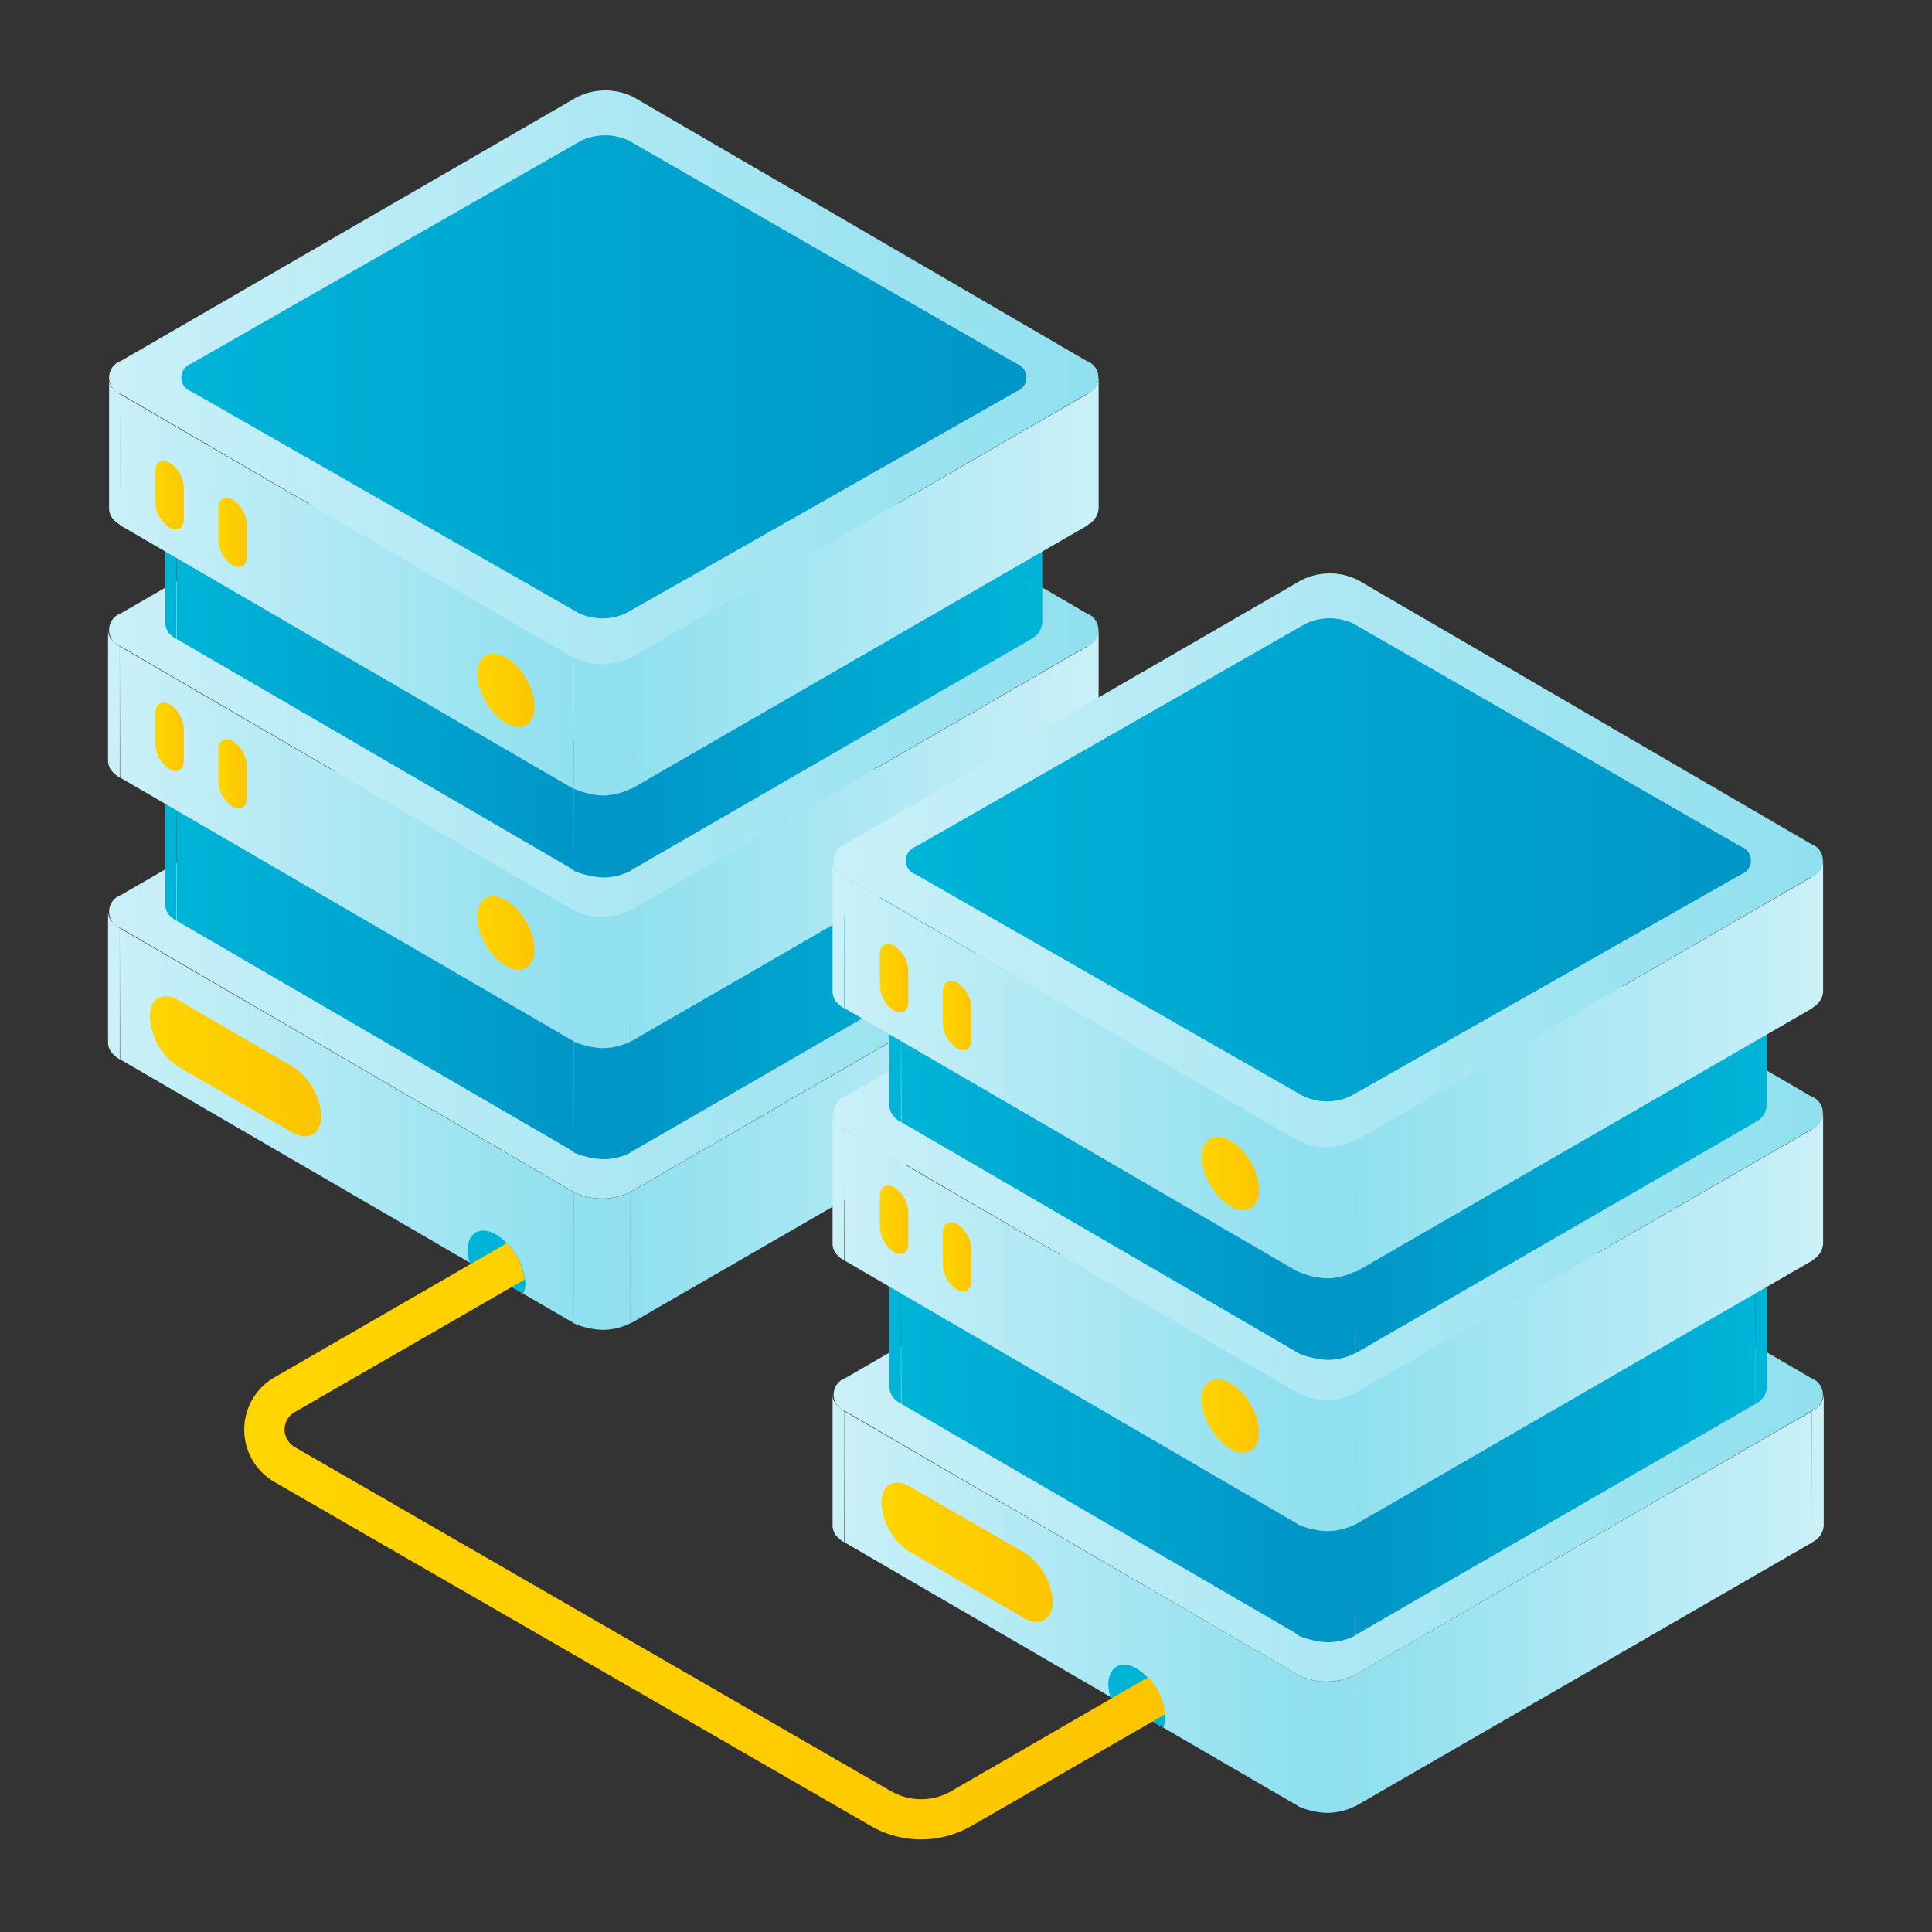 <svg id="Layer_1" data-name="Layer 1" xmlns="http://www.w3.org/2000/svg" xmlns:xlink="http://www.w3.org/1999/xlink" viewBox="0 0 96 96"><rect x="0" y="0" width="96" height="96" fill="#333333" stroke="none"/><defs><style>.cls-1{fill:#fdfcdc;}.cls-2{fill:url(#linear-gradient);}.cls-3{fill:url(#linear-gradient-2);}.cls-4{fill:url(#linear-gradient-3);}.cls-5{fill:#90e0ef;}.cls-6{fill:#caf0f8;}.cls-7{fill:#fed9b7;}.cls-8{fill:url(#linear-gradient-4);}.cls-9{fill:url(#linear-gradient-5);}.cls-10{fill:#0096c7;}.cls-11{fill:#00b4d8;}.cls-12{fill:url(#linear-gradient-6);}.cls-13{fill:url(#linear-gradient-7);}.cls-14{fill:url(#linear-gradient-8);}.cls-15{fill:url(#linear-gradient-9);}.cls-16{fill:url(#linear-gradient-10);}.cls-17{fill:url(#linear-gradient-11);}.cls-18{fill:url(#linear-gradient-12);}.cls-19{fill:url(#linear-gradient-13);}.cls-20{fill:url(#linear-gradient-14);}.cls-21{fill:url(#linear-gradient-15);}.cls-22{fill:url(#linear-gradient-16);}.cls-23{fill:url(#linear-gradient-17);}.cls-24{fill:url(#linear-gradient-18);}.cls-25{fill:url(#linear-gradient-19);}.cls-26{fill:url(#linear-gradient-20);}.cls-27{fill:url(#linear-gradient-21);}.cls-28{fill:url(#linear-gradient-22);}.cls-29{fill:url(#linear-gradient-23);}.cls-30{fill:url(#linear-gradient-24);}.cls-31{fill:url(#linear-gradient-25);}.cls-32{fill:url(#linear-gradient-26);}.cls-33{fill:url(#linear-gradient-27);}.cls-34{fill:url(#linear-gradient-28);}.cls-35{fill:url(#linear-gradient-29);}.cls-36{fill:url(#linear-gradient-30);}.cls-37{fill:url(#linear-gradient-31);}.cls-38{fill:url(#linear-gradient-32);}.cls-39{fill:url(#linear-gradient-33);}.cls-40{fill:url(#linear-gradient-34);}.cls-41{fill:url(#linear-gradient-35);}.cls-42{fill:url(#linear-gradient-36);}.cls-43{fill:url(#linear-gradient-37);}.cls-44{fill:url(#linear-gradient-38);}.cls-45{fill:url(#linear-gradient-39);}.cls-46{fill:url(#linear-gradient-40);}.cls-47{fill:url(#linear-gradient-41);}.cls-48{fill:url(#linear-gradient-42);}.cls-49{fill:url(#linear-gradient-43);}</style><linearGradient id="linear-gradient" x1="150.06" y1="55.93" x2="127.49" y2="55.93" gradientTransform="matrix(-1, 0, 0, 1, 156.01, 0)" gradientUnits="userSpaceOnUse"><stop offset="0" stop-color="#caf0f8"/><stop offset="1" stop-color="#90e0ef"/></linearGradient><linearGradient id="linear-gradient-2" x1="101.96" y1="55.93" x2="124.68" y2="55.93" xlink:href="#linear-gradient"/><linearGradient id="linear-gradient-3" x1="150.64" y1="45.3" x2="101.39" y2="45.3" xlink:href="#linear-gradient"/><linearGradient id="linear-gradient-4" x1="147.24" y1="48.24" x2="127.48" y2="48.24" gradientTransform="matrix(-1, 0, 0, 1, 156.01, 0)" gradientUnits="userSpaceOnUse"><stop offset="0" stop-color="#00b4d8"/><stop offset="1" stop-color="#0096c7"/></linearGradient><linearGradient id="linear-gradient-5" x1="104.78" y1="48.24" x2="124.67" y2="48.24" xlink:href="#linear-gradient-4"/><linearGradient id="linear-gradient-6" x1="150.06" y1="41.93" x2="127.49" y2="41.93" xlink:href="#linear-gradient"/><linearGradient id="linear-gradient-7" x1="101.96" y1="41.93" x2="124.68" y2="41.93" xlink:href="#linear-gradient"/><linearGradient id="linear-gradient-8" x1="150.64" y1="31.3" x2="101.39" y2="31.3" xlink:href="#linear-gradient"/><linearGradient id="linear-gradient-9" x1="147.24" y1="34.24" x2="127.48" y2="34.24" xlink:href="#linear-gradient-4"/><linearGradient id="linear-gradient-10" x1="104.78" y1="34.24" x2="124.67" y2="34.24" xlink:href="#linear-gradient-4"/><linearGradient id="linear-gradient-11" x1="150.06" y1="29.39" x2="127.49" y2="29.39" xlink:href="#linear-gradient"/><linearGradient id="linear-gradient-12" x1="101.96" y1="29.39" x2="124.68" y2="29.39" xlink:href="#linear-gradient"/><linearGradient id="linear-gradient-13" x1="150.64" y1="18.76" x2="101.39" y2="18.76" xlink:href="#linear-gradient"/><linearGradient id="linear-gradient-14" x1="7.45" y1="52.97" x2="15.96" y2="52.97" gradientUnits="userSpaceOnUse"><stop offset="0" stop-color="#ffd500"/><stop offset="1" stop-color="#fdc500"/></linearGradient><linearGradient id="linear-gradient-15" x1="23.72" y1="46.36" x2="26.55" y2="46.36" gradientTransform="translate(26.7 -6.35) rotate(30.16)" xlink:href="#linear-gradient-14"/><linearGradient id="linear-gradient-16" x1="23.72" y1="34.3" x2="26.55" y2="34.3" gradientTransform="translate(20.64 -7.98) rotate(30.16)" xlink:href="#linear-gradient-14"/><linearGradient id="linear-gradient-17" x1="10.85" y1="38.45" x2="12.27" y2="38.45" xlink:href="#linear-gradient-14"/><linearGradient id="linear-gradient-18" x1="7.72" y1="36.63" x2="9.14" y2="36.63" xlink:href="#linear-gradient-14"/><linearGradient id="linear-gradient-19" x1="10.85" y1="26.46" x2="12.27" y2="26.46" xlink:href="#linear-gradient-14"/><linearGradient id="linear-gradient-20" x1="7.72" y1="24.63" x2="9.14" y2="24.63" xlink:href="#linear-gradient-14"/><linearGradient id="linear-gradient-21" x1="9" y1="18.76" x2="51" y2="18.76" gradientTransform="matrix(1, 0, 0, 1, 0, 0)" xlink:href="#linear-gradient-4"/><linearGradient id="linear-gradient-22" x1="114.06" y1="79.93" x2="91.49" y2="79.93" xlink:href="#linear-gradient"/><linearGradient id="linear-gradient-23" x1="65.96" y1="79.93" x2="88.68" y2="79.93" xlink:href="#linear-gradient"/><linearGradient id="linear-gradient-24" x1="114.64" y1="69.3" x2="65.39" y2="69.3" xlink:href="#linear-gradient"/><linearGradient id="linear-gradient-25" x1="111.24" y1="72.24" x2="91.48" y2="72.24" xlink:href="#linear-gradient-4"/><linearGradient id="linear-gradient-26" x1="68.78" y1="72.24" x2="88.67" y2="72.24" xlink:href="#linear-gradient-4"/><linearGradient id="linear-gradient-27" x1="65.96" y1="65.93" x2="88.68" y2="65.93" xlink:href="#linear-gradient"/><linearGradient id="linear-gradient-28" x1="114.64" y1="55.3" x2="65.39" y2="55.3" xlink:href="#linear-gradient"/><linearGradient id="linear-gradient-29" x1="111.24" y1="58.24" x2="91.48" y2="58.24" xlink:href="#linear-gradient-4"/><linearGradient id="linear-gradient-30" x1="68.78" y1="58.24" x2="88.67" y2="58.24" xlink:href="#linear-gradient-4"/><linearGradient id="linear-gradient-31" x1="65.96" y1="53.39" x2="88.68" y2="53.39" xlink:href="#linear-gradient"/><linearGradient id="linear-gradient-32" x1="114.64" y1="42.76" x2="65.39" y2="42.76" xlink:href="#linear-gradient"/><linearGradient id="linear-gradient-33" x1="111.01" y1="42.76" x2="69.01" y2="42.76" xlink:href="#linear-gradient-4"/><linearGradient id="linear-gradient-34" x1="114.06" y1="65.93" x2="91.49" y2="65.93" xlink:href="#linear-gradient"/><linearGradient id="linear-gradient-35" x1="114.06" y1="53.39" x2="91.49" y2="53.39" xlink:href="#linear-gradient"/><linearGradient id="linear-gradient-36" x1="59.72" y1="70.36" x2="62.55" y2="70.36" gradientTransform="translate(43.63 -21.19) rotate(30.16)" xlink:href="#linear-gradient-14"/><linearGradient id="linear-gradient-37" x1="59.72" y1="58.3" x2="62.55" y2="58.3" gradientTransform="translate(37.57 -22.82) rotate(30.16)" xlink:href="#linear-gradient-14"/><linearGradient id="linear-gradient-38" x1="46.85" y1="50.46" x2="48.27" y2="50.46" xlink:href="#linear-gradient-14"/><linearGradient id="linear-gradient-39" x1="43.72" y1="48.63" x2="45.14" y2="48.63" xlink:href="#linear-gradient-14"/><linearGradient id="linear-gradient-40" x1="46.85" y1="62.45" x2="48.27" y2="62.45" xlink:href="#linear-gradient-14"/><linearGradient id="linear-gradient-41" x1="43.72" y1="60.63" x2="45.14" y2="60.63" xlink:href="#linear-gradient-14"/><linearGradient id="linear-gradient-42" x1="12.14" y1="76.6" x2="57.91" y2="76.6" xlink:href="#linear-gradient-14"/><linearGradient id="linear-gradient-43" x1="43.8" y1="77.13" x2="52.31" y2="77.13" xlink:href="#linear-gradient-14"/></defs><path class="cls-1" d="M54,46.12l0,6.52a1,1,0,0,0,.59-.83l0-6.52a1,1,0,0,1-.59.83"/><polygon class="cls-2" points="5.95 46.12 5.97 52.64 28.52 65.75 28.5 59.23 5.95 46.12"/><polygon class="cls-3" points="31.33 59.23 31.35 65.75 54.05 52.64 54.03 46.12 31.33 59.23"/><path class="cls-4" d="M6,44.48a.87.87,0,0,0,0,1.64L28.5,59.22a3.14,3.14,0,0,0,2.83,0L54,46.12a.87.87,0,0,0,0-1.64L31.49,31.37a3.14,3.14,0,0,0-2.83,0Z"/><path class="cls-5" d="M29.9,59.56a3,3,0,0,0,1.43-.34l0,6.53a3.14,3.14,0,0,1-1.4.33,3.86,3.86,0,0,1-1.43-.33l0-6.53A3,3,0,0,0,29.9,59.56Z"/><path class="cls-6" d="M5.52,45.74a1.64,1.64,0,0,0,.43.38l0,6.52a1.62,1.62,0,0,1-.43-.37.86.86,0,0,1-.15-.44l0-6.53A.73.73,0,0,0,5.52,45.74Z"/><path class="cls-7" d="M51.81,44.94V38.42a1,1,0,0,1-.59.82l0,6.52A1,1,0,0,0,51.81,44.94Z"/><polygon class="cls-8" points="8.77 39.24 8.79 45.76 28.53 57.24 28.51 50.71 8.77 39.24"/><polygon class="cls-9" points="31.34 50.71 31.36 57.24 51.23 45.76 51.21 39.24 31.34 50.71"/><path class="cls-10" d="M29.22,51a6.28,6.28,0,0,0,.72.08,3.45,3.45,0,0,0,.72-.08,4.39,4.39,0,0,0,.68-.26l0,6.53a3,3,0,0,1-1.43.33,4.43,4.43,0,0,1-1.4-.33l0-6.53A3.58,3.58,0,0,0,29.22,51Z"/><path class="cls-11" d="M8.35,38.87a1.73,1.73,0,0,0,.42.37l0,6.52a1.56,1.56,0,0,1-.4-.33A1,1,0,0,1,8.21,45V38.43A.89.89,0,0,0,8.35,38.87Z"/><path class="cls-6" d="M54,32.12l0,6.52a1,1,0,0,0,.59-.83l0-6.52a1,1,0,0,1-.59.83"/><polygon class="cls-12" points="5.95 32.12 5.97 38.64 28.52 51.75 28.5 45.23 5.95 32.12"/><polygon class="cls-13" points="31.33 45.23 31.35 51.75 54.05 38.64 54.03 32.12 31.33 45.23"/><path class="cls-14" d="M6,30.48a.87.87,0,0,0,0,1.64L28.5,45.22a3.14,3.14,0,0,0,2.83,0L54,32.12a.87.87,0,0,0,0-1.64L31.49,17.37a3.14,3.14,0,0,0-2.83,0Z"/><path class="cls-5" d="M29.9,45.56a3,3,0,0,0,1.43-.34l0,6.53a3.14,3.14,0,0,1-1.4.33,3.86,3.86,0,0,1-1.43-.33l0-6.53A3,3,0,0,0,29.9,45.56Z"/><path class="cls-6" d="M5.52,31.74a1.64,1.64,0,0,0,.43.38l0,6.52a1.62,1.62,0,0,1-.43-.37.86.86,0,0,1-.15-.44l0-6.53A.73.73,0,0,0,5.52,31.74Z"/><path class="cls-11" d="M51.21,25.24l0,6.52a1,1,0,0,0,.58-.82V24.42a1,1,0,0,1-.59.82"/><polygon class="cls-15" points="8.77 25.24 8.79 31.76 28.53 43.24 28.51 36.71 8.77 25.24"/><polygon class="cls-16" points="31.34 36.71 31.36 43.24 51.23 31.76 51.21 25.24 31.34 36.71"/><path class="cls-10" d="M29.22,37a6.28,6.28,0,0,0,.72.08,3.45,3.45,0,0,0,.72-.08,4.39,4.39,0,0,0,.68-.26l0,6.53a3,3,0,0,1-1.43.33,4.43,4.43,0,0,1-1.4-.33l0-6.53A3.58,3.58,0,0,0,29.22,37Z"/><path class="cls-11" d="M8.35,24.87a1.73,1.73,0,0,0,.42.37l0,6.52a1.56,1.56,0,0,1-.4-.33A1,1,0,0,1,8.21,31V24.43A.89.89,0,0,0,8.35,24.87Z"/><path class="cls-6" d="M54,19.58l0,6.52a1,1,0,0,0,.59-.82l0-6.53a1,1,0,0,1-.59.83"/><polygon class="cls-17" points="5.95 19.58 5.97 26.1 28.52 39.21 28.5 32.69 5.95 19.58"/><polygon class="cls-18" points="31.33 32.69 31.35 39.21 54.05 26.1 54.03 19.58 31.33 32.69"/><path class="cls-19" d="M6,17.94a.87.87,0,0,0,0,1.64L28.5,32.69a3.14,3.14,0,0,0,2.83,0L54,19.58a.87.87,0,0,0,0-1.64L31.49,4.83a3.14,3.14,0,0,0-2.83,0Z"/><path class="cls-5" d="M29.91,33a3.25,3.25,0,0,0,1.43-.33v6.52a3.24,3.24,0,0,1-1.4.34,4,4,0,0,1-1.42-.34l0-6.52A3.11,3.11,0,0,0,29.91,33Z"/><path class="cls-6" d="M5.52,19.2a1.64,1.64,0,0,0,.43.38L6,26.1a1.62,1.62,0,0,1-.43-.37.86.86,0,0,1-.15-.44l0-6.53A.73.73,0,0,0,5.52,19.2Z"/><path class="cls-20" d="M8.87,49.7c-.79-.45-1.42-.09-1.42.81A3.12,3.12,0,0,0,8.86,53l5.67,3.28c.78.44,1.42.08,1.43-.82A3.12,3.12,0,0,0,14.54,53Z"/><ellipse class="cls-21" cx="25.14" cy="46.36" rx="1.16" ry="2" transform="translate(-19.89 18.91) rotate(-30.16)"/><ellipse class="cls-22" cx="25.14" cy="34.31" rx="1.16" ry="2" transform="translate(-13.83 17.27) rotate(-30.16)"/><path class="cls-23" d="M11.57,36.82c-.4-.22-.72,0-.72.41v1.63a1.53,1.53,0,0,0,.71,1.22c.39.23.7,0,.7-.4V38.05A1.57,1.57,0,0,0,11.57,36.82Z"/><path class="cls-24" d="M8.44,35c-.4-.23-.72,0-.72.41V37a1.56,1.56,0,0,0,.71,1.22c.4.23.7,0,.7-.4V36.23A1.56,1.56,0,0,0,8.44,35Z"/><path class="cls-25" d="M11.57,24.83c-.4-.23-.72,0-.72.41v1.63a1.53,1.53,0,0,0,.71,1.22c.39.23.7,0,.7-.4V26.06A1.56,1.56,0,0,0,11.57,24.83Z"/><path class="cls-26" d="M8.44,23c-.4-.23-.72-.05-.72.41V25a1.54,1.54,0,0,0,.71,1.22c.4.23.7,0,.7-.4V24.23A1.56,1.56,0,0,0,8.44,23Z"/><path class="cls-6" d="M41.52,69.74a1.64,1.64,0,0,0,.43.38l0,6.52a1.62,1.62,0,0,1-.43-.37.86.86,0,0,1-.15-.44l0-6.53A.73.73,0,0,0,41.52,69.74Z"/><path class="cls-6" d="M41.52,55.74a1.64,1.64,0,0,0,.43.38l0,6.52a1.62,1.62,0,0,1-.43-.37.86.86,0,0,1-.15-.44l0-6.53A.73.73,0,0,0,41.52,55.74Z"/><path class="cls-6" d="M41.52,43.22a1.82,1.82,0,0,0,.43.37l0,6.52a1.62,1.62,0,0,1-.43-.37.86.86,0,0,1-.15-.44l0-6.52A.78.78,0,0,0,41.52,43.22Z"/><path class="cls-11" d="M24.65,61.34c-.78-.45-1.42-.08-1.42.81a2.64,2.64,0,0,0,.11.59L26,64.27a1.16,1.16,0,0,0,.11-.47A3.15,3.15,0,0,0,24.65,61.34Z"/><path class="cls-27" d="M9.5,18.07a.73.73,0,0,0,0,1.38l19.23,11a2.76,2.76,0,0,0,2.41,0l19.37-11a.73.73,0,0,0,0-1.38L31.27,7a2.76,2.76,0,0,0-2.41,0Z"/><path class="cls-5" d="M65.9,83.56a3,3,0,0,0,1.43-.34l0,6.53a3.14,3.14,0,0,1-1.4.33,3.86,3.86,0,0,1-1.43-.33l0-6.53A3,3,0,0,0,65.9,83.56Z"/><path class="cls-6" d="M90.62,69.29l0,6.52a1,1,0,0,1-.59.83l0-6.52A1,1,0,0,0,90.62,69.29Z"/><polygon class="cls-28" points="41.95 70.12 41.97 76.64 64.52 89.75 64.5 83.22 41.95 70.12"/><polygon class="cls-29" points="67.33 83.22 67.35 89.75 90.05 76.64 90.03 70.12 67.33 83.22"/><path class="cls-30" d="M42,68.48a.87.87,0,0,0,0,1.64L64.5,83.22a3.14,3.14,0,0,0,2.83,0L90,70.12a.87.87,0,0,0,0-1.64L67.49,55.37a3.14,3.14,0,0,0-2.83,0Z"/><path class="cls-11" d="M87.8,62.42v6.52a1,1,0,0,1-.58.82l0-6.52A1,1,0,0,0,87.8,62.42Z"/><polygon class="cls-31" points="44.77 63.24 44.79 69.76 64.53 81.24 64.51 74.71 44.77 63.24"/><polygon class="cls-32" points="67.34 74.71 67.36 81.24 87.23 69.76 87.21 63.24 67.34 74.71"/><path class="cls-10" d="M65.22,75a6.28,6.28,0,0,0,.72.08,3.45,3.45,0,0,0,.72-.08,4.39,4.39,0,0,0,.68-.26l0,6.53a3,3,0,0,1-1.43.33,4.43,4.43,0,0,1-1.4-.33l0-6.53A3.58,3.58,0,0,0,65.22,75Z"/><path class="cls-6" d="M90,56.12l0,6.52a1,1,0,0,0,.59-.83l0-6.52a1,1,0,0,1-.59.83"/><polygon class="cls-33" points="67.33 69.22 67.35 75.75 90.05 62.64 90.03 56.12 67.33 69.22"/><path class="cls-5" d="M65.9,69.56a3,3,0,0,0,1.43-.34l0,6.53a3.14,3.14,0,0,1-1.4.33,3.86,3.86,0,0,1-1.43-.33l0-6.53A3,3,0,0,0,65.9,69.56Z"/><path class="cls-34" d="M42,54.48a.87.87,0,0,0,0,1.64L64.5,69.22a3.14,3.14,0,0,0,2.83,0L90,56.12a.87.87,0,0,0,0-1.64L67.49,41.37a3.14,3.14,0,0,0-2.83,0Z"/><path class="cls-11" d="M87.21,49.24l0,6.52a1,1,0,0,0,.58-.82V48.42a1,1,0,0,1-.59.82"/><polygon class="cls-35" points="44.77 49.24 44.79 55.76 64.53 67.24 64.51 60.71 44.77 49.24"/><polygon class="cls-36" points="67.34 60.71 67.36 67.24 87.23 55.76 87.21 49.24 67.34 60.71"/><path class="cls-6" d="M90,43.58l0,6.52a1,1,0,0,0,.59-.82l0-6.53a1,1,0,0,1-.59.83"/><polygon class="cls-37" points="67.33 56.69 67.35 63.21 90.05 50.1 90.03 43.58 67.33 56.69"/><path class="cls-38" d="M42,41.94a.87.87,0,0,0,0,1.64L64.5,56.69a3.14,3.14,0,0,0,2.83,0L90,43.58a.87.87,0,0,0,0-1.64L67.49,28.83a3.14,3.14,0,0,0-2.83,0Z"/><path class="cls-39" d="M45.5,42.07a.73.73,0,0,0,0,1.38l19.23,11a2.76,2.76,0,0,0,2.41,0l19.37-11a.73.73,0,0,0,0-1.38L67.27,31a2.76,2.76,0,0,0-2.41,0Z"/><path class="cls-10" d="M65.94,61.05a2.54,2.54,0,0,0,1.4-.34l0,6.53a3,3,0,0,1-1.43.33,4.43,4.43,0,0,1-1.4-.33l0-6.53A3,3,0,0,0,65.94,61.05Z"/><path class="cls-5" d="M65.9,57a3,3,0,0,0,1.43-.34l0,6.52a3.14,3.14,0,0,1-1.4.34,3.85,3.85,0,0,1-1.43-.34l0-6.52A3,3,0,0,0,65.9,57Z"/><path class="cls-11" d="M44.35,48.87a1.73,1.73,0,0,0,.42.37l0,6.52a1.56,1.56,0,0,1-.4-.33,1,1,0,0,1-.18-.48V48.43A.89.89,0,0,0,44.35,48.87Z"/><path class="cls-11" d="M44.35,62.87a1.73,1.73,0,0,0,.42.37l0,6.52a1.56,1.56,0,0,1-.4-.33,1,1,0,0,1-.18-.48V62.43A.89.89,0,0,0,44.35,62.87Z"/><polygon class="cls-40" points="41.95 56.12 41.97 62.64 64.52 75.75 64.5 69.22 41.95 56.12"/><polygon class="cls-41" points="41.95 43.58 41.97 50.1 64.52 63.21 64.5 56.69 41.95 43.58"/><ellipse class="cls-42" cx="61.14" cy="70.36" rx="1.16" ry="2" transform="translate(-27.08 40.24) rotate(-30.16)"/><ellipse class="cls-43" cx="61.14" cy="58.31" rx="1.16" ry="2" transform="translate(-21.02 38.61) rotate(-30.16)"/><path class="cls-44" d="M47.57,48.83c-.4-.23-.72,0-.72.41v1.63a1.53,1.53,0,0,0,.71,1.22c.39.23.7,0,.7-.4V50.06A1.56,1.56,0,0,0,47.57,48.83Z"/><path class="cls-45" d="M44.44,47c-.4-.23-.72,0-.72.41V49a1.54,1.54,0,0,0,.71,1.22c.4.23.7,0,.7-.4V48.23A1.56,1.56,0,0,0,44.44,47Z"/><path class="cls-46" d="M47.57,60.82c-.4-.22-.72,0-.72.41v1.63a1.53,1.53,0,0,0,.71,1.22c.39.23.7,0,.7-.4V62.05A1.57,1.57,0,0,0,47.57,60.82Z"/><path class="cls-47" d="M44.44,59c-.4-.23-.72,0-.72.41V61a1.56,1.56,0,0,0,.71,1.22c.4.23.7,0,.7-.4V60.23A1.56,1.56,0,0,0,44.44,59Z"/><path class="cls-11" d="M56.49,82.91c-.78-.45-1.42-.08-1.42.81a2.6,2.6,0,0,0,.1.59l2.64,1.53a1.3,1.3,0,0,0,.1-.47A3.12,3.12,0,0,0,56.49,82.91Z"/><path class="cls-48" d="M13.64,68.44l11.55-6.67a3.22,3.22,0,0,1,.88,1.81L14.64,70.17a1,1,0,0,0,0,1.73L44.27,89a3,3,0,0,0,3,0l9.78-5.66a3.21,3.21,0,0,1,.86,1.83l-9.64,5.56a5,5,0,0,1-5,0L13.64,73.64a3,3,0,0,1,0-5.2Z"/><path class="cls-49" d="M45.22,73.87c-.79-.46-1.42-.1-1.42.81a3.08,3.08,0,0,0,1.42,2.44l5.66,3.28c.78.45,1.42.08,1.43-.81a3.12,3.12,0,0,0-1.42-2.45Z"/></svg>